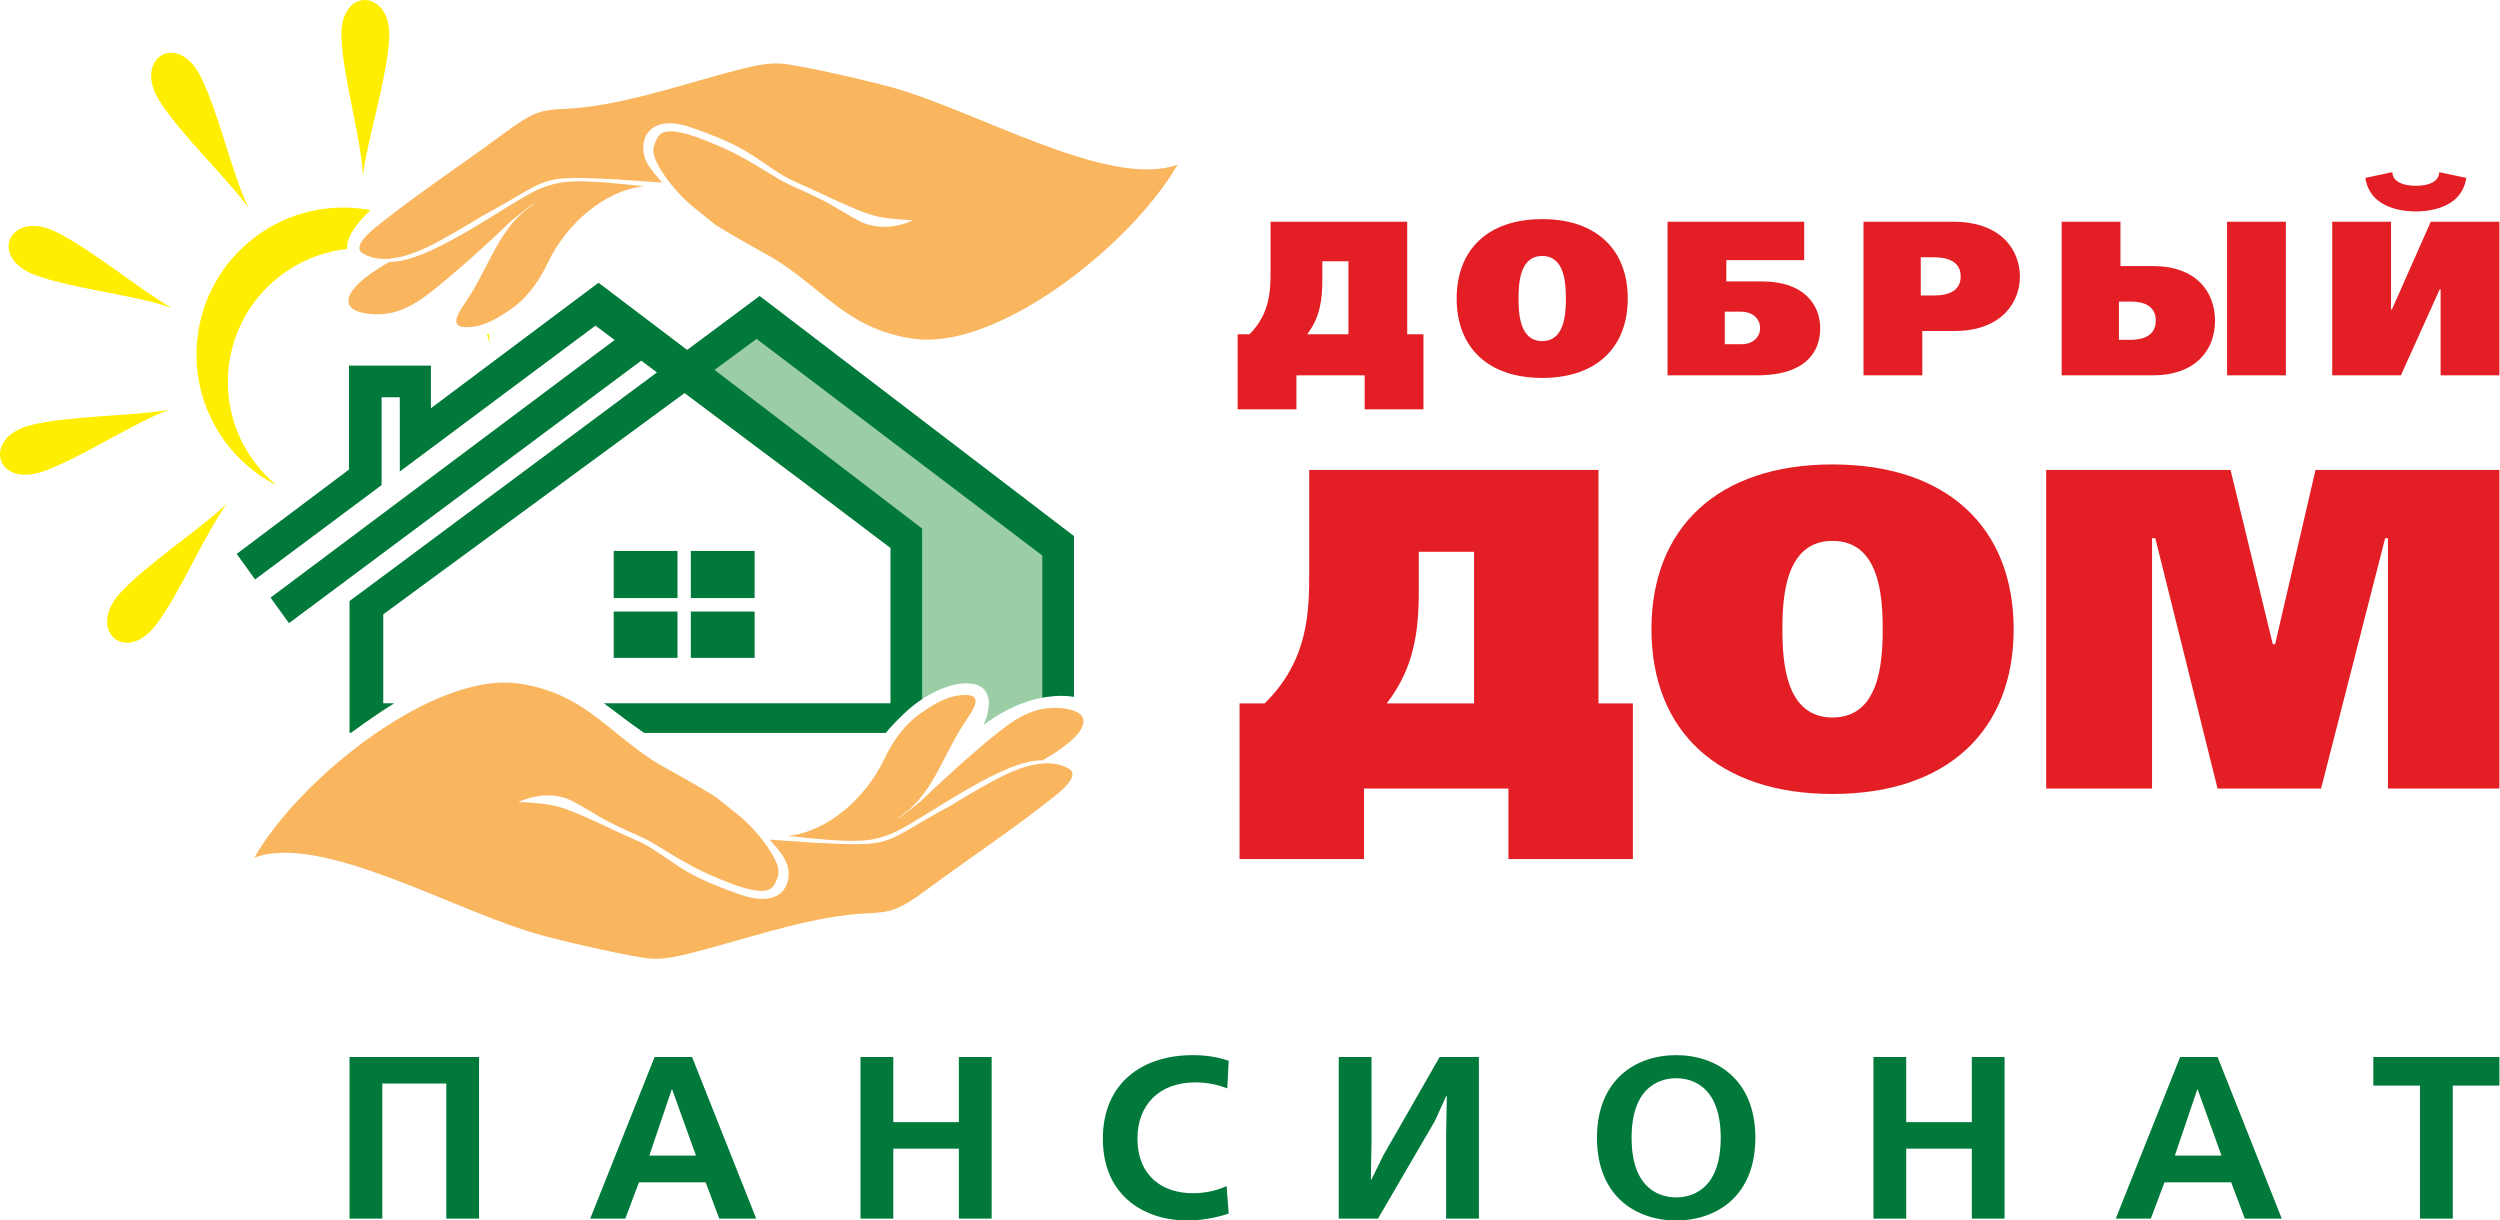 <?xml version="1.0" encoding="UTF-8"?> <svg xmlns="http://www.w3.org/2000/svg" width="127" height="62" viewBox="0 0 127 62" fill="none"><path fill-rule="evenodd" clip-rule="evenodd" d="M45.329 36.85L45.668 27.713L34.917 18.19L38.425 16.407L53.753 27.869L53.754 35.352C52.597 35.385 51.281 35.841 49.967 36.83C49.949 36.844 50.634 35.472 49.873 34.922C49.354 34.547 48.227 34.631 46.845 35.511C46.367 35.815 45.807 36.328 45.329 36.85Z" fill="#9CCEA5"></path><path fill-rule="evenodd" clip-rule="evenodd" d="M26.336 40.74C27.319 40.787 27.895 40.846 28.424 40.998C29.049 41.176 30.137 41.672 31.12 42.142C31.804 42.469 32.395 42.682 32.956 43.011C33.602 43.388 34.217 43.886 34.951 44.306C35.768 44.774 36.7 45.125 37.606 45.447C39.446 46.098 40.176 45.189 40.049 44.194C39.978 43.639 39.562 43.18 39.103 42.654L41.374 42.811C45.583 43.014 44.603 42.919 48.278 40.935C48.716 40.656 49.837 40.001 50.469 39.659C51.735 38.973 53.23 38.422 54.3 39.05C54.934 39.422 53.729 40.323 53.482 40.522C51.575 42.048 49.172 43.649 47.15 45.144C45.622 46.273 45.264 46.342 44.031 46.398C41.478 46.512 38.535 47.488 35.86 48.219C34.542 48.577 33.784 48.742 33.106 48.701C32.221 48.649 28.756 47.855 27.459 47.498C23.121 46.306 16.353 42.289 12.916 43.569C13.49 42.573 14.234 41.639 15.01 40.793C18.13 37.397 23.053 34.208 26.398 34.728C29.565 35.221 30.712 37 33.095 38.581C33.77 39.028 34.459 39.324 36.365 40.484L37.575 41.456C38.27 42.028 39.194 43.118 39.49 43.949C39.639 44.372 39.48 44.661 39.347 44.917C39.145 45.305 38.656 45.418 37.326 44.954C36.399 44.603 35.766 44.329 35.159 44.002C34.452 43.62 33.849 43.238 33.2 42.845C32.81 42.608 32.379 42.436 31.923 42.224C31.401 41.981 30.891 41.747 30.476 41.5C29.795 41.097 29.032 40.631 28.709 40.537C27.907 40.304 27.174 40.381 26.336 40.74ZM40.027 42.466C42.084 42.245 43.998 40.493 44.904 38.594C45.303 37.755 45.871 36.852 46.81 36.205C47.367 35.821 48.001 35.439 48.596 35.345C50.233 35.087 49.389 36.112 48.916 36.843C47.867 38.456 47.333 40.474 45.64 41.531C45.498 41.62 45.59 41.603 45.795 41.461C46.137 41.227 46.458 40.947 46.774 40.7L47.616 39.902L48.898 38.733L50.044 37.745C50.449 37.418 50.841 37.084 51.249 36.797C51.992 36.274 52.791 35.898 53.821 35.968C54.586 36.021 55.031 36.247 55.039 36.63C55.056 37.392 53.544 38.289 52.952 38.627C51.072 38.571 47.463 41.208 45.753 42.128C45.135 42.46 44.477 42.657 43.845 42.7C42.837 42.77 41.401 42.611 40.027 42.466Z" fill="#F9B65F"></path><path d="M64.544 11.264V13.761C64.544 14.72 64.533 15.923 63.474 16.982H62.872V20.794H65.859V19.066H69.325V20.794H72.312V16.982H71.487V11.264H64.544ZM66.508 23.871V29.05C66.508 31.039 66.484 33.536 64.244 35.732H62.969V43.641H69.291V40.056H76.628V43.641H82.95V35.732H81.204V23.871H66.508ZM74.883 28.032V35.732H70.447C71.816 33.952 72.075 32.149 72.075 29.998V28.032H74.883ZM93.094 23.593C87.267 23.593 83.894 26.808 83.894 31.964C83.894 37.12 87.267 40.334 93.094 40.334C98.92 40.334 102.294 37.12 102.294 31.964C102.294 26.808 98.92 23.593 93.094 23.593ZM93.094 27.478C95.477 27.478 95.641 30.276 95.641 31.964C95.641 33.652 95.477 36.449 93.094 36.449C90.711 36.449 90.546 33.652 90.546 31.964C90.546 30.276 90.711 27.478 93.094 27.478ZM103.945 40.056H109.324V27.339H109.489L112.651 40.056H117.911L121.166 27.339H121.308V40.056H126.97V23.871H117.628L115.575 32.727H115.458L113.311 23.871H103.945V40.056ZM68.5 13.271V16.982H66.406C67.052 16.124 67.174 15.254 67.174 14.219V13.271H68.5ZM78.344 11.131C75.592 11.131 73.998 12.68 73.998 15.165C73.998 17.651 75.592 19.199 78.344 19.199C81.097 19.199 82.69 17.651 82.69 15.165C82.69 12.68 81.097 11.131 78.344 11.131ZM78.344 13.004C79.47 13.004 79.547 14.352 79.547 15.165C79.547 15.979 79.47 17.327 78.344 17.327C77.218 17.327 77.141 15.979 77.141 15.165C77.141 14.352 77.218 13.004 78.344 13.004ZM84.711 11.264V19.066H89.247C91.866 19.066 92.467 17.751 92.467 16.681C92.467 15.511 91.677 14.296 89.514 14.296H87.697V13.215H91.654V11.264H84.711ZM87.62 15.834H88.433C89.102 15.834 89.414 16.257 89.414 16.659C89.414 17.116 89.058 17.484 88.489 17.484H87.62V15.834ZM94.666 11.264V19.066H97.653V16.814H99.291C101.721 16.814 102.612 15.31 102.612 14.062C102.612 12.636 101.587 11.264 99.235 11.264H94.666ZM97.575 13.07H98.222C99.358 13.07 99.603 13.583 99.603 14.04C99.603 14.987 98.588 15.009 98.232 15.009H97.575V13.07ZM104.733 19.066H109.358C111.553 19.066 112.523 17.773 112.523 16.291C112.523 14.808 111.553 13.516 109.358 13.516H107.72V11.264H104.733V19.066ZM107.642 17.261V15.322H108.255C109.258 15.322 109.514 15.812 109.514 16.291C109.514 17.227 108.544 17.261 108.244 17.261H107.642ZM113.135 11.264V19.066H116.123V11.264H113.135ZM123.916 8.746C123.894 9.247 123.359 9.437 122.723 9.437C122.167 9.437 121.554 9.281 121.531 8.746L120.16 9.036C120.405 10.674 122.255 10.741 122.723 10.741C123.191 10.741 125.042 10.674 125.286 9.036L123.916 8.746ZM118.478 11.264V19.066H121.966L123.938 14.697H123.983V19.066H126.97V11.264H123.482L121.509 15.723H121.465V11.264H118.478Z" fill="#E31F25"></path><path fill-rule="evenodd" clip-rule="evenodd" d="M6.101 30.13C7.448 28.656 10.163 26.888 11.527 25.593C10.385 27.142 9.127 30.178 7.916 31.753C6.355 33.785 4.395 31.996 6.101 30.13ZM18.269 10.59C18.456 10.611 18.64 10.638 18.821 10.672C18.093 11.365 17.591 12.058 17.634 12.648C14.536 12.984 11.976 15.431 11.618 18.657C11.354 21.028 12.345 23.25 14.058 24.66C11.37 23.291 9.675 20.36 10.028 17.184C10.482 13.088 14.173 10.135 18.269 10.59ZM24.837 16.962C24.86 17.125 24.877 17.289 24.89 17.455C24.843 17.301 24.792 17.149 24.735 17L24.837 16.962ZM8.095 5.115C9.158 6.806 11.513 9.031 12.624 10.548C11.777 8.82 11.08 5.609 10.17 3.842C8.996 1.564 6.749 2.975 8.095 5.115ZM19.773 1.963C19.661 3.957 18.675 7.044 18.436 8.909C18.342 6.987 17.399 3.839 17.342 1.853C17.267 -0.709 19.917 -0.56 19.773 1.963ZM2.794 11.757C4.596 12.62 7.076 14.704 8.711 15.634C6.896 14.991 3.626 14.666 1.768 13.965C-0.629 13.058 0.514 10.666 2.794 11.757ZM1.551 21.599C3.491 21.116 6.729 21.144 8.582 20.819C6.774 21.478 4.046 23.311 2.166 23.955C-0.258 24.783 -0.901 22.21 1.551 21.599Z" fill="#FFEE00"></path><path fill-rule="evenodd" clip-rule="evenodd" d="M46.403 11.188C45.42 11.141 44.844 11.081 44.316 10.93C43.691 10.752 42.603 10.256 41.62 9.786C40.936 9.459 40.345 9.246 39.784 8.917C39.138 8.54 38.523 8.042 37.789 7.622C36.972 7.154 36.04 6.803 35.134 6.481C33.294 5.83 32.564 6.739 32.691 7.734C32.762 8.288 33.178 8.748 33.637 9.274L31.366 9.116C27.156 8.913 28.137 9.009 24.461 10.993C24.023 11.272 22.903 11.927 22.27 12.269C21.005 12.955 19.51 13.506 18.439 12.878C17.805 12.506 19.011 11.605 19.258 11.406C21.165 9.879 23.568 8.279 25.59 6.784C27.118 5.655 27.476 5.585 28.709 5.53C31.262 5.416 34.205 4.44 36.88 3.709C38.197 3.351 38.956 3.186 39.634 3.227C40.519 3.279 43.983 4.072 45.281 4.43C49.619 5.622 56.386 9.639 59.824 8.358C59.25 9.355 58.506 10.289 57.73 11.135C54.61 14.531 49.687 17.72 46.342 17.2C43.175 16.707 42.027 14.928 39.645 13.347C38.97 12.9 38.281 12.604 36.374 11.444L35.165 10.472C34.47 9.9 33.545 8.81 33.25 7.979C33.101 7.556 33.26 7.266 33.393 7.011C33.595 6.623 34.084 6.51 35.414 6.973C36.341 7.325 36.974 7.598 37.581 7.926C38.288 8.308 38.89 8.689 39.539 9.083C39.93 9.32 40.361 9.492 40.817 9.704C41.339 9.947 41.848 10.181 42.264 10.428C42.944 10.831 43.707 11.297 44.031 11.391C44.833 11.624 45.566 11.547 46.403 11.188ZM32.713 9.462C30.656 9.683 28.741 11.435 27.836 13.334C27.437 14.173 26.869 15.075 25.93 15.723C25.373 16.107 24.739 16.489 24.143 16.583C22.507 16.841 23.35 15.816 23.824 15.085C24.873 13.472 25.407 11.454 27.099 10.397C27.242 10.308 27.15 10.325 26.945 10.467C26.602 10.701 26.282 10.981 25.966 11.228L25.124 12.026L23.842 13.194L22.696 14.183C22.291 14.51 21.899 14.843 21.49 15.131C20.748 15.653 19.949 16.03 18.919 15.96C18.154 15.907 17.709 15.681 17.7 15.298C17.684 14.537 19.195 13.638 19.788 13.301C21.668 13.357 25.276 10.72 26.987 9.8C27.605 9.468 28.262 9.271 28.894 9.228C29.903 9.157 31.339 9.317 32.713 9.462Z" fill="#F9B65F"></path><path d="M17.756 53.695V61.906H19.421V55.044H22.671V61.906H24.336V53.695H17.756ZM33.255 53.695L29.983 61.906H31.765L32.458 60.064H35.848L36.539 61.906H38.416L35.156 53.695H33.255ZM32.985 58.704L34.123 55.349H34.147L35.355 58.704H32.985ZM43.714 53.695V61.906H45.379V58.352H48.71V61.906H50.376V53.695H48.71V57.003H45.379V53.695H43.714ZM62.312 60.252C61.902 60.44 61.327 60.616 60.599 60.616C59.121 60.616 57.784 59.806 57.784 57.824C57.784 56.147 58.875 54.985 60.717 54.985C61.339 54.985 61.866 55.103 62.347 55.291L62.417 53.883C61.796 53.684 61.245 53.601 60.599 53.601C58.019 53.601 56.025 55.021 56.025 57.848C56.025 60.839 58.253 62 60.295 62C60.952 62 61.69 61.894 62.417 61.648L62.312 60.252ZM68.008 53.695V61.906H70.002L72.899 56.933L73.462 55.689H73.498L73.462 57.672V61.906H75.128V53.695H73.134L70.26 58.716L69.674 59.912H69.638L69.674 57.918V53.695H68.008ZM85.15 53.601C83.12 53.601 81.126 54.821 81.126 57.801C81.126 60.78 83.12 62 85.15 62C87.179 62 89.172 60.78 89.172 57.801C89.172 54.821 87.179 53.601 85.15 53.601ZM85.15 54.774C85.771 54.774 87.413 55.021 87.413 57.801C87.413 60.581 85.771 60.827 85.15 60.827C84.528 60.827 82.885 60.581 82.885 57.801C82.885 55.021 84.528 54.774 85.15 54.774ZM95.171 53.695V61.906H96.836V58.352H100.168V61.906H101.833V53.695H100.168V57.003H96.836V53.695H95.171ZM110.752 53.695L107.48 61.906H109.262L109.955 60.064H113.345L114.037 61.906H115.914L112.653 53.695H110.752ZM110.483 58.704L111.62 55.349H111.644L112.852 58.704H110.483ZM120.565 53.695V55.15H122.935V61.906H124.601V55.15H126.97V53.695H120.565Z" fill="#00793B"></path><path fill-rule="evenodd" clip-rule="evenodd" d="M34.417 31.067H31.176V33.42H34.417V31.067ZM20.02 28.852L33.372 18.918L32.575 18.321L14.679 31.657L13.744 30.359L31.222 17.271L30.248 16.542L21.891 22.775L20.31 23.953V20.675L20.308 20.182H19.386V20.675V22.613V24.642L12.958 29.436L12.024 28.138L17.727 23.855V20.182V18.573H19.386H20.297H21.891V20.182V20.737L30.404 14.363L34.907 17.776L38.59 15.035L54.559 27.233V35.399C54.06 35.323 53.518 35.333 52.949 35.44V28.22L38.434 17.215L36.298 18.791L42.284 23.366L42.355 23.419H42.354L46.845 26.851V35.511C46.25 35.889 45.528 36.592 44.995 37.232H32.723C31.926 36.682 31.29 36.172 30.674 35.725H45.236V27.837L40.659 24.375L34.776 19.969L19.469 31.207V35.725H20.031C19.559 36.015 19.07 36.342 18.556 36.705C18.296 36.888 18.053 37.063 17.823 37.232H17.756V35.725V32.764V30.532L20.02 28.852ZM34.417 30.381H31.176V27.986H34.417V30.381ZM38.335 30.381H35.094V27.986H38.335V30.381ZM38.335 31.067H35.094V33.42H38.335V31.067Z" fill="#00793B"></path></svg> 